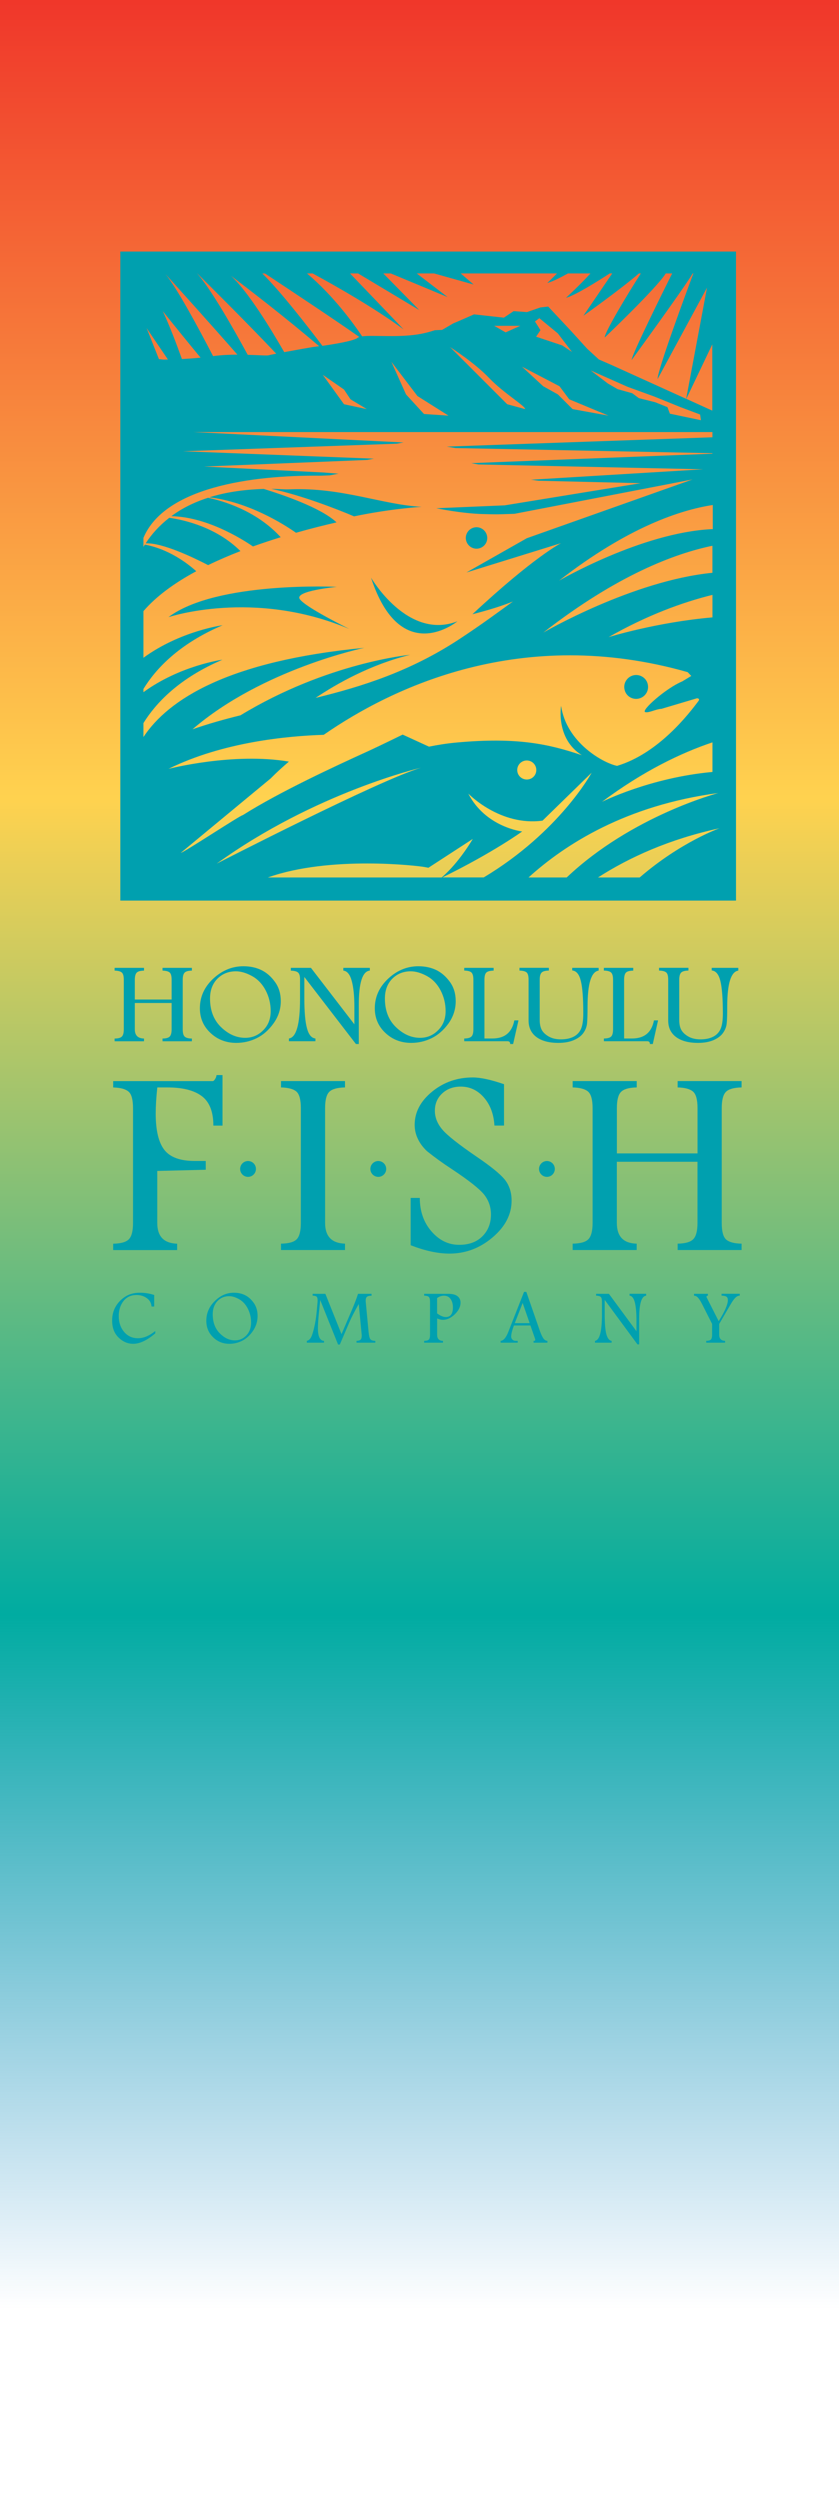 <svg width="92" height="274" viewBox="0 0 92 274" fill="none" xmlns="http://www.w3.org/2000/svg">
<path d="M92 0H0V273.86H92V0Z" fill="url(#paint0_linear_182_1182)"></path>
<path d="M12.568 106.083H15.79V106.384C15.393 106.393 15.126 106.465 14.988 106.608C14.854 106.751 14.783 107.009 14.783 107.391V109.553H18.82V107.391C18.82 106.976 18.749 106.708 18.596 106.584C18.448 106.46 18.186 106.393 17.823 106.384V106.083H21.04V106.384C20.643 106.393 20.376 106.465 20.242 106.608C20.104 106.751 20.037 107.009 20.037 107.391V112.822C20.037 113.237 20.114 113.505 20.266 113.633C20.419 113.762 20.677 113.829 21.04 113.829V114.13H17.823V113.829C18.205 113.829 18.472 113.753 18.61 113.61C18.749 113.471 18.82 113.209 18.82 112.822V109.935H14.783V112.822C14.783 113.481 15.117 113.815 15.79 113.829V114.13H12.568V113.829C12.96 113.829 13.227 113.753 13.365 113.61C13.504 113.471 13.575 113.209 13.575 112.822V107.391C13.575 106.976 13.499 106.708 13.346 106.584C13.198 106.46 12.936 106.393 12.568 106.384V106.083Z" fill="#00A0AF"></path>
<path d="M26.69 105.906C27.43 105.906 28.089 106.049 28.652 106.321C29.225 106.598 29.726 107.033 30.146 107.62C30.575 108.202 30.79 108.908 30.79 109.729C30.79 110.626 30.518 111.438 29.988 112.177C29.458 112.912 28.838 113.456 28.136 113.795C27.43 114.139 26.686 114.306 25.908 114.306C24.8 114.306 23.855 113.943 23.082 113.218C22.304 112.488 21.918 111.59 21.918 110.512C21.918 109.266 22.4 108.192 23.369 107.276C24.347 106.369 25.449 105.906 26.69 105.906ZM25.865 106.46C25.049 106.46 24.371 106.737 23.836 107.276C23.297 107.825 23.03 108.545 23.03 109.443C23.03 110.755 23.435 111.805 24.242 112.583C25.049 113.361 25.931 113.752 26.886 113.752C27.65 113.752 28.313 113.48 28.857 112.927C29.411 112.383 29.683 111.681 29.683 110.822C29.683 110.02 29.501 109.261 29.134 108.555C28.766 107.853 28.265 107.324 27.635 106.98C27.001 106.636 26.413 106.46 25.865 106.46Z" fill="#00A0AF"></path>
<path d="M31.888 106.083H34.097L38.86 112.273V110.388C38.86 109.181 38.765 108.221 38.569 107.51C38.378 106.804 38.068 106.427 37.648 106.384V106.083H40.555V106.384C39.743 106.456 39.343 107.715 39.343 110.154V114.43H39.028L33.372 107.081V109.419C33.372 110.904 33.467 111.996 33.658 112.693C33.844 113.404 34.155 113.781 34.589 113.824V114.125H31.683V113.824C32.489 113.71 32.9 112.273 32.9 109.505V107.319C32.9 106.947 32.818 106.704 32.67 106.584C32.513 106.46 32.255 106.398 31.892 106.389V106.083H31.888Z" fill="#00A0AF"></path>
<path d="M45.871 105.906C46.611 105.906 47.265 106.049 47.838 106.321C48.406 106.598 48.902 107.033 49.331 107.62C49.756 108.202 49.971 108.908 49.971 109.729C49.971 110.626 49.704 111.438 49.179 112.177C48.644 112.912 48.019 113.456 47.317 113.795C46.611 114.139 45.867 114.306 45.093 114.306C43.981 114.306 43.041 113.943 42.263 113.218C41.485 112.488 41.099 111.59 41.099 110.512C41.099 109.266 41.586 108.192 42.554 107.276C43.523 106.369 44.63 105.906 45.871 105.906ZM45.041 106.46C44.225 106.46 43.547 106.737 43.013 107.276C42.473 107.825 42.206 108.545 42.206 109.443C42.206 110.755 42.607 111.805 43.418 112.583C44.225 113.361 45.108 113.752 46.062 113.752C46.826 113.752 47.484 113.48 48.033 112.927C48.587 112.383 48.864 111.681 48.864 110.822C48.864 110.02 48.682 109.261 48.315 108.555C47.947 107.853 47.446 107.324 46.816 106.98C46.177 106.636 45.594 106.46 45.041 106.46Z" fill="#00A0AF"></path>
<path d="M50.906 106.083H54.128V106.384C53.727 106.393 53.46 106.465 53.326 106.599C53.188 106.732 53.121 106.995 53.121 107.391V113.824H53.994C55.345 113.824 56.142 113.166 56.4 111.839H56.853L56.266 114.43H55.946C55.946 114.23 55.851 114.125 55.665 114.125H50.906V113.824C51.293 113.824 51.56 113.748 51.699 113.605C51.842 113.466 51.908 113.204 51.908 112.817V107.386C51.908 106.976 51.832 106.708 51.684 106.58C51.536 106.451 51.279 106.389 50.906 106.379V106.083Z" fill="#00A0AF"></path>
<path d="M62.737 106.083H65.644V106.384C64.833 106.498 64.427 107.811 64.427 110.307C64.427 111.17 64.408 111.796 64.374 112.168C64.336 112.54 64.203 112.889 63.974 113.213C63.745 113.538 63.396 113.8 62.919 114.005C62.451 114.206 61.883 114.306 61.229 114.306C60.537 114.306 59.946 114.211 59.459 114.015C58.977 113.824 58.6 113.542 58.347 113.18C58.094 112.822 57.96 112.378 57.96 111.848V107.386C57.96 106.971 57.889 106.703 57.741 106.579C57.588 106.455 57.325 106.388 56.963 106.379V106.078H60.184V106.379C59.793 106.388 59.526 106.46 59.392 106.598C59.254 106.737 59.182 106.994 59.182 107.386V111.805C59.182 112.225 59.254 112.578 59.387 112.846C59.521 113.122 59.774 113.371 60.141 113.59C60.509 113.81 60.962 113.919 61.511 113.919C62.05 113.919 62.513 113.824 62.89 113.633C63.267 113.442 63.539 113.156 63.706 112.784C63.873 112.407 63.959 111.839 63.959 111.08C63.959 109.414 63.873 108.226 63.687 107.505C63.511 106.784 63.196 106.407 62.747 106.369V106.083H62.737Z" fill="#00A0AF"></path>
<path d="M66.217 106.083H69.438V106.384C69.037 106.393 68.775 106.465 68.641 106.599C68.508 106.732 68.436 106.995 68.436 107.391V113.824H69.305C70.655 113.824 71.457 113.166 71.71 111.839H72.159L71.581 114.43H71.266C71.266 114.23 71.171 114.125 70.985 114.125H66.222V113.824C66.613 113.824 66.88 113.748 67.019 113.605C67.157 113.466 67.224 113.204 67.224 112.817V107.386C67.224 106.976 67.147 106.708 66.995 106.58C66.847 106.451 66.584 106.389 66.217 106.379V106.083Z" fill="#00A0AF"></path>
<path d="M78.048 106.083H80.959V106.384C80.153 106.498 79.742 107.811 79.742 110.307C79.742 111.17 79.728 111.796 79.685 112.168C79.652 112.54 79.513 112.889 79.284 113.213C79.06 113.538 78.702 113.8 78.239 114.005C77.766 114.206 77.203 114.306 76.54 114.306C75.853 114.306 75.256 114.211 74.774 114.015C74.287 113.824 73.91 113.542 73.657 113.18C73.4 112.822 73.271 112.378 73.271 111.848V107.386C73.271 106.971 73.199 106.703 73.046 106.579C72.894 106.455 72.636 106.388 72.268 106.379V106.078H75.49V106.379C75.099 106.388 74.836 106.46 74.693 106.598C74.555 106.737 74.483 106.994 74.483 107.386V111.805C74.483 112.225 74.55 112.578 74.688 112.846C74.831 113.122 75.075 113.371 75.447 113.59C75.814 113.81 76.268 113.919 76.817 113.919C77.361 113.919 77.819 113.824 78.196 113.633C78.573 113.442 78.845 113.156 79.012 112.784C79.184 112.407 79.265 111.839 79.265 111.08C79.265 109.414 79.17 108.226 78.988 107.505C78.807 106.784 78.492 106.407 78.043 106.369V106.083H78.048Z" fill="#00A0AF"></path>
<path d="M23.746 117.833H24.399V123.374H23.397C23.397 121.861 22.977 120.787 22.137 120.148C21.297 119.513 20.047 119.189 18.386 119.189H17.25C17.136 120.248 17.074 121.203 17.074 122.047C17.074 123.904 17.393 125.236 18.028 126.042C18.663 126.849 19.775 127.25 21.359 127.25H22.562V128.209L17.245 128.342V134.046C17.245 135.52 17.971 136.27 19.422 136.317V137.014H12.411V136.317C13.26 136.303 13.833 136.141 14.138 135.821C14.439 135.511 14.587 134.914 14.587 134.046V121.484C14.587 120.544 14.43 119.933 14.1 119.652C13.776 119.365 13.213 119.213 12.411 119.193V118.497H23.335C23.402 118.497 23.483 118.425 23.569 118.296C23.669 118.153 23.727 118.005 23.746 117.833Z" fill="#00A0AF"></path>
<path d="M37.83 119.188C36.97 119.207 36.393 119.37 36.092 119.685C35.796 119.995 35.648 120.582 35.648 121.455V134.041C35.648 135.515 36.374 136.265 37.83 136.312V137.009H30.814V136.312C31.673 136.298 32.25 136.136 32.546 135.816C32.842 135.506 32.99 134.909 32.99 134.041V121.455C32.99 120.529 32.823 119.923 32.503 119.642C32.179 119.36 31.611 119.207 30.814 119.188V118.491H37.83V119.188Z" fill="#00A0AF"></path>
<path d="M46.816 126.171C46.372 125.746 46.038 125.297 45.814 124.81C45.585 124.333 45.47 123.823 45.47 123.293C45.47 121.909 46.105 120.701 47.375 119.656C48.649 118.611 50.138 118.095 51.842 118.095C52.701 118.095 53.841 118.344 55.268 118.835V123.369H54.218C54.142 122.114 53.755 121.083 53.063 120.291C52.367 119.494 51.522 119.098 50.52 119.098C49.699 119.098 49.021 119.351 48.487 119.847C47.952 120.348 47.685 120.978 47.685 121.742C47.685 122.477 47.957 123.164 48.501 123.803C49.031 124.438 50.291 125.431 52.271 126.786C53.775 127.808 54.796 128.629 55.321 129.254C55.836 129.889 56.099 130.666 56.099 131.597C56.099 133.105 55.402 134.451 54.008 135.63C52.62 136.809 51.04 137.401 49.284 137.401C48.014 137.401 46.606 137.095 45.031 136.484V131.301H46.033C46.033 132.766 46.463 133.988 47.313 134.967C48.162 135.95 49.179 136.441 50.348 136.441C51.422 136.441 52.271 136.131 52.896 135.506C53.522 134.881 53.837 134.084 53.837 133.12C53.837 132.28 53.579 131.549 53.068 130.91C52.553 130.285 51.393 129.368 49.575 128.161C48.577 127.512 47.656 126.844 46.816 126.171Z" fill="#00A0AF"></path>
<path d="M62.8 118.491H69.82V119.188C68.956 119.207 68.384 119.374 68.088 119.689C67.787 120 67.644 120.596 67.644 121.455V126.419H76.487V121.455C76.487 120.529 76.32 119.923 75.991 119.642C75.662 119.36 75.099 119.207 74.306 119.188V118.491H81.317V119.188C80.458 119.207 79.881 119.374 79.585 119.689C79.289 120 79.141 120.596 79.141 121.455V134.041C79.141 134.976 79.303 135.582 79.633 135.868C79.962 136.15 80.525 136.298 81.317 136.312V137.009H74.306V136.312C75.146 136.298 75.719 136.136 76.025 135.816C76.33 135.506 76.483 134.909 76.483 134.041V127.335H67.639V134.041C67.639 135.525 68.365 136.279 69.815 136.312V137.009H62.795V136.312C63.649 136.298 64.227 136.136 64.527 135.816C64.828 135.506 64.981 134.909 64.981 134.041V121.455C64.981 120.529 64.809 119.923 64.484 119.642C64.155 119.36 63.592 119.207 62.795 119.188V118.491H62.8Z" fill="#00A0AF"></path>
<path d="M17.021 146.149C16.133 146.903 15.332 147.289 14.601 147.289C14.014 147.289 13.475 147.065 13.007 146.607C12.535 146.153 12.296 145.533 12.296 144.736C12.296 144.182 12.42 143.681 12.664 143.242C12.912 142.803 13.255 142.431 13.709 142.135C14.162 141.834 14.702 141.691 15.336 141.691C15.89 141.691 16.41 141.772 16.907 141.939V143.204H16.62C16.587 142.808 16.41 142.497 16.09 142.278C15.78 142.054 15.403 141.939 14.969 141.939C14.363 141.939 13.886 142.163 13.537 142.607C13.189 143.056 13.022 143.605 13.022 144.244C13.022 144.941 13.217 145.528 13.609 145.986C14.005 146.449 14.511 146.678 15.126 146.678C15.742 146.678 16.372 146.416 17.026 145.886V146.149H17.021Z" fill="#00A0AF"></path>
<path d="M25.645 141.691C26.113 141.691 26.533 141.782 26.891 141.968C27.253 142.149 27.568 142.44 27.84 142.827C28.113 143.223 28.246 143.691 28.246 144.235C28.246 144.831 28.074 145.371 27.745 145.867C27.406 146.359 27.01 146.721 26.566 146.95C26.118 147.175 25.65 147.289 25.158 147.289C24.452 147.289 23.855 147.051 23.364 146.568C22.867 146.082 22.624 145.48 22.624 144.76C22.624 143.934 22.934 143.213 23.55 142.607C24.156 141.996 24.858 141.691 25.645 141.691ZM25.125 142.068C24.61 142.068 24.18 142.249 23.841 142.607C23.502 142.975 23.326 143.452 23.326 144.044C23.326 144.927 23.583 145.614 24.094 146.134C24.605 146.654 25.163 146.912 25.769 146.912C26.247 146.912 26.666 146.731 27.015 146.368C27.358 146.005 27.535 145.533 27.535 144.965C27.535 144.43 27.421 143.929 27.191 143.466C26.958 142.999 26.643 142.645 26.247 142.416C25.841 142.182 25.468 142.068 25.125 142.068Z" fill="#00A0AF"></path>
<path d="M34.283 141.81H35.677L37.448 146.234L38.488 143.81C38.88 142.894 39.133 142.23 39.257 141.81H40.741V142.016C40.497 142.016 40.335 142.058 40.24 142.135C40.144 142.211 40.101 142.35 40.101 142.545C40.101 142.579 40.101 142.607 40.101 142.646L40.416 145.986C40.459 146.397 40.517 146.659 40.607 146.779C40.698 146.898 40.879 146.96 41.156 146.969V147.165H39.094V146.965C39.304 146.96 39.452 146.917 39.533 146.841C39.624 146.759 39.667 146.616 39.667 146.387C39.667 146.339 39.667 146.297 39.657 146.244L39.338 142.927C38.86 143.767 38.522 144.426 38.316 144.908L37.262 147.37H37.071L35.114 142.493L34.961 143.996C34.894 144.679 34.861 145.213 34.861 145.609C34.861 146.492 35.081 146.941 35.529 146.969V147.165H33.644V146.965C33.84 146.922 33.988 146.793 34.102 146.588C34.217 146.382 34.331 146.02 34.455 145.49C34.579 144.96 34.665 144.407 34.723 143.805L34.823 142.693C34.828 142.641 34.828 142.583 34.828 142.517C34.828 142.321 34.789 142.187 34.718 142.121C34.632 142.049 34.493 142.016 34.283 142.011V141.81Z" fill="#00A0AF"></path>
<path d="M46.506 141.81H49.16C49.618 141.81 49.961 141.901 50.176 142.078C50.391 142.254 50.501 142.488 50.501 142.77C50.501 143.223 50.291 143.648 49.871 144.053C49.451 144.459 49.017 144.66 48.568 144.66C48.468 144.66 48.372 144.65 48.262 144.621C48.157 144.597 48.043 144.555 47.933 144.512V146.311C47.933 146.736 48.148 146.955 48.573 146.969V147.165H46.511V146.965C46.764 146.96 46.936 146.917 47.022 146.826C47.112 146.731 47.155 146.564 47.155 146.311V142.669C47.155 142.402 47.107 142.226 47.012 142.14C46.916 142.058 46.749 142.016 46.511 142.011V141.81H46.506ZM47.928 142.278V143.953C48.105 144.087 48.277 144.187 48.434 144.254C48.592 144.321 48.744 144.354 48.883 144.354C49.145 144.354 49.336 144.268 49.47 144.087C49.599 143.91 49.666 143.643 49.666 143.299C49.666 142.937 49.58 142.631 49.413 142.383C49.241 142.135 49.002 142.016 48.678 142.016C48.425 142.016 48.172 142.097 47.928 142.278Z" fill="#00A0AF"></path>
<path d="M57.464 141.596H57.712L59.196 145.867C59.306 146.182 59.425 146.45 59.55 146.645C59.678 146.851 59.841 146.956 60.027 146.965V147.166H58.509V146.965H58.614C58.666 146.965 58.69 146.922 58.69 146.827C58.69 146.798 58.686 146.769 58.671 146.731L58.165 145.28H56.352C56.156 145.82 56.051 146.221 56.051 146.488C56.051 146.626 56.099 146.741 56.19 146.827C56.28 146.917 56.4 146.965 56.547 146.965H56.767V147.166H54.896V146.965C55.206 146.951 55.493 146.617 55.746 145.963L57.464 141.596ZM57.311 142.813L56.447 145.023H58.08L57.311 142.813Z" fill="#00A0AF"></path>
<path d="M65.362 141.811H66.77L69.791 145.911V144.665C69.791 143.863 69.729 143.228 69.615 142.756C69.496 142.288 69.3 142.035 69.033 142.011V141.806H70.856V142.011C70.345 142.059 70.087 142.894 70.087 144.527V147.352H69.901L66.307 142.474V144.03C66.307 145.023 66.365 145.748 66.484 146.216C66.608 146.679 66.799 146.932 67.066 146.965V147.166H65.243V146.965C65.754 146.889 66.007 145.93 66.007 144.087V142.641C66.007 142.393 65.959 142.226 65.864 142.14C65.763 142.059 65.596 142.016 65.367 142.011V141.811H65.362Z" fill="#00A0AF"></path>
<path d="M76.11 141.811H77.623V142.016C77.518 142.016 77.471 142.054 77.471 142.131C77.471 142.15 77.475 142.174 77.485 142.202L78.807 144.808C79.475 143.749 79.814 142.98 79.814 142.493C79.814 142.317 79.761 142.198 79.661 142.126C79.556 142.05 79.375 142.016 79.122 142.011V141.806H81.117V142.011C80.954 142.011 80.797 142.083 80.649 142.226C80.496 142.369 80.32 142.608 80.124 142.947L78.864 145.109V146.307C78.864 146.731 79.084 146.951 79.508 146.965V147.166H77.442V146.965C77.695 146.961 77.862 146.913 77.953 146.822C78.038 146.731 78.086 146.555 78.086 146.307V145.109L77.027 143.014C76.869 142.699 76.721 142.446 76.578 142.279C76.435 142.102 76.277 142.016 76.101 142.016V141.811H76.11Z" fill="#00A0AF"></path>
<path d="M42.349 128.123C42.349 128.6 41.958 128.992 41.481 128.992C41.003 128.992 40.612 128.6 40.612 128.123C40.612 127.646 40.999 127.254 41.481 127.254C41.958 127.254 42.349 127.641 42.349 128.123Z" fill="#00A0AF"></path>
<path d="M28.065 128.123C28.065 128.6 27.678 128.992 27.196 128.992C26.719 128.992 26.332 128.6 26.332 128.123C26.332 127.646 26.719 127.254 27.196 127.254C27.678 127.254 28.065 127.641 28.065 128.123Z" fill="#00A0AF"></path>
<path d="M60.838 128.123C60.838 128.6 60.452 128.992 59.974 128.992C59.497 128.992 59.106 128.6 59.106 128.123C59.106 127.646 59.497 127.254 59.974 127.254C60.452 127.254 60.838 127.641 60.838 128.123Z" fill="#00A0AF"></path>
<path d="M36.904 57.255C35.171 55.622 30.819 54.172 28.924 53.589C26.599 53.661 24.628 53.985 22.958 54.51C27.263 55.021 31.105 57.446 32.46 58.395C33.992 57.956 35.491 57.579 36.904 57.255ZM13.193 27.574V98.709H80.706V27.574H13.193ZM59.578 69.334C67.648 63.049 73.982 60.672 78.12 59.818V62.781C69.338 63.645 59.578 69.334 59.578 69.334ZM78.124 65.201V67.668C71.972 68.203 66.732 69.835 66.732 69.835C70.932 67.444 74.793 66.027 78.124 65.201ZM78.019 57.999C70.321 58.386 61.301 63.645 61.301 63.645C68.913 57.722 74.707 55.875 78.158 55.35V58.004C78.081 57.999 78.019 57.999 78.019 57.999ZM57.588 44.841L55.617 44.307L49.35 38.04C49.35 38.04 52.023 39.734 53.646 41.443C55.202 43.071 57.588 44.483 57.588 44.841ZM54.19 35.711H57.053L55.445 36.432L54.19 35.711ZM57.235 40.188L61.353 42.336L62.422 43.767L66.723 45.557L62.785 44.841L61.172 43.228L59.559 42.331L57.235 40.188ZM58.662 35.234L59.144 34.876L61.172 36.546L62.723 38.575L61.649 37.859L58.786 36.904L59.263 36.188L58.662 35.234ZM66.656 42.035L64.775 40.603L68.803 42.393L71.758 43.467L74.621 44.626L76.769 45.433L76.859 46.058L73.457 45.342L73.189 44.626L71.844 44.087L70.054 43.639L69.333 43.104L67.725 42.655L66.656 42.035ZM75.256 43.715L78.105 37.744V45.008L75.256 43.715ZM34.283 29.97C36.722 31.292 41.027 33.726 44.258 36.103L38.383 29.97H39.266L45.976 33.988L42.029 29.97H42.85L49.078 32.561L45.699 29.97H47.599L51.937 31.187L50.52 29.97H61.077C60.494 30.566 60.012 31.024 60.012 31.024C60.547 30.881 61.42 30.447 62.279 29.97H64.747C63.687 31.149 62.06 32.647 62.06 32.647C63.072 32.38 65.649 30.762 66.861 29.97H67.133L63.974 34.609C63.974 34.609 68.154 31.635 70.059 29.97H70.273C68.942 32.027 66.226 36.527 66.317 36.99C66.317 36.99 72.044 31.535 73.003 29.97H73.705C72.798 31.783 69.262 38.909 69.262 39.458C69.262 39.458 74.75 31.941 75.962 29.97H76.034C75.285 31.965 72.106 40.541 72.106 41.548L77.528 31.526L75.242 43.715L67.071 40.011L65.668 39.4L64.384 38.222L62.594 36.251L60.113 33.602C59.907 33.626 59.611 33.659 59.258 33.697L57.784 34.208L56.323 34.103L55.249 34.819L51.98 34.456C51.369 34.718 50.582 35.081 49.704 35.444L48.477 36.16L47.685 36.193C47.193 36.351 46.702 36.489 46.22 36.58C43.828 37.052 40.946 36.699 39.71 36.866C38.846 35.578 36.608 32.447 33.663 29.97H34.283ZM49.179 45.557L46.492 45.376L44.521 43.228L42.912 39.649L45.776 43.409L49.179 45.557ZM40.221 44.841L37.72 44.307L35.391 41.08L37.72 42.694L38.435 43.767L40.221 44.841ZM29.048 29.97C31.563 31.631 37.223 35.387 39.4 36.938C39.323 36.962 39.256 36.99 39.214 37.029C38.789 37.372 36.655 37.721 35.352 37.907C33.925 36.017 30.761 31.922 28.762 29.975H29.048V29.97ZM34.999 37.95C34.584 38.007 34.317 38.035 34.317 38.035C34.317 38.035 32.565 38.336 31.167 38.599C29.611 35.888 27.191 31.95 25.32 30.223C27.081 31.554 31.157 34.671 34.999 37.95ZM21.631 29.97C23.187 31.511 27.325 35.63 30.289 38.766C29.869 38.847 29.563 38.909 29.477 38.938C29.287 38.999 28.375 38.923 27.163 38.89C25.535 35.897 23.159 31.731 21.622 29.97H21.631ZM26.032 38.871C25.182 38.871 24.256 38.914 23.364 39.033C21.703 35.831 19.46 31.674 18.147 30.037C19.355 31.373 22.834 35.22 26.032 38.871ZM21.994 39.2C21.268 39.272 20.562 39.324 19.947 39.353C19.317 37.592 18.567 35.64 17.851 34.103C19.049 35.602 20.581 37.496 21.994 39.2ZM18.415 39.405C18.114 39.415 17.933 39.415 17.933 39.415L17.427 39.362C16.968 38.198 16.472 36.947 16.076 35.959L18.415 39.405ZM15.728 80.784V79.256C17.073 77.08 19.613 74.345 24.395 72.307C24.395 72.307 19.765 72.928 15.728 75.868V75.514C17.064 73.329 19.608 70.575 24.414 68.528C24.414 68.528 19.77 69.148 15.728 72.097V66.986C17.164 65.316 19.188 63.865 21.521 62.609C19.083 60.438 16.792 59.851 15.88 59.693C15.828 59.779 15.78 59.861 15.728 59.946V58.954C18.042 53.432 27.564 52.067 35.076 52.138C35.348 52.138 36.006 52.105 36.164 52.1L37.118 51.919L35.51 51.79L22.371 51.136L40.268 50.411L41.003 50.272L20.047 49.461L43.518 48.631L44.248 48.497L21.187 47.356H78.12V47.929L48.988 48.95L49.938 49.108L78.12 49.671V49.728L51.679 50.764L52.438 50.907L77.108 51.437L58.213 52.582L59.058 52.692L70.259 52.959L55.349 55.389L47.842 55.708C47.842 55.708 50.644 56.286 52.954 56.343C54.648 56.381 54.185 56.391 56.423 56.315L75.939 52.549L57.769 58.992L51.145 62.748L61.525 59.531C61.525 59.531 58.581 61.006 51.803 67.325C53.717 66.833 55.12 66.385 56.247 65.926C54.557 67.148 52.791 68.465 50.3 70.098C44.974 73.586 39.715 75.247 34.608 76.493C36.937 74.927 40.631 72.837 44.983 71.768C44.983 71.768 35.892 72.613 26.37 78.402C24.59 78.841 22.834 79.333 21.111 79.934C28.771 73.324 39.958 71.004 39.958 71.004C25.001 72.436 18.453 76.665 15.728 80.784ZM18.477 84.272C24.447 81.323 31.544 80.664 35.496 80.54C42.965 75.362 57.192 68.48 75.409 73.672L75.8 74.088L74.812 74.684C73.018 75.429 70.216 77.92 70.76 78.054C71.171 78.154 71.915 77.719 72.536 77.691L76.421 76.536C76.421 76.536 76.817 76.531 76.573 76.86C75.6 78.144 72.268 82.559 67.668 83.943C66.183 83.652 62.112 81.413 61.525 77.366C61.525 77.366 60.905 80.946 63.797 82.774C60.227 81.566 56.743 80.774 50.066 81.385C49.026 81.48 48.014 81.638 47.041 81.838L44.153 80.516C44.153 80.516 41.671 81.733 40.454 82.292C36.713 83.995 30.671 86.787 26.628 89.341C26.337 89.355 20.118 93.474 19.827 93.474L29.702 85.303C29.702 85.303 30.384 84.582 31.678 83.475C25.55 82.439 18.477 84.272 18.477 84.272ZM78.124 81.366V84.611C71.299 85.227 66.011 87.885 66.011 87.885C70.545 84.501 74.683 82.521 78.124 81.366ZM58.8 84.525C58.733 85.098 58.213 85.504 57.636 85.432C57.063 85.365 56.653 84.84 56.724 84.267C56.8 83.695 57.316 83.289 57.893 83.361C58.461 83.427 58.872 83.953 58.8 84.525ZM46.158 84.148C41.614 85.484 23.76 94.662 23.76 94.662C34.541 86.864 46.158 84.148 46.158 84.148ZM29.372 96.175C36.235 93.731 45.957 94.91 46.549 95.03L46.978 95.111L51.842 91.951C51.842 91.951 50.377 94.509 48.434 96.175H29.372ZM48.501 96.175C54.042 93.464 57.259 91.135 57.259 91.135C57.259 91.135 53.259 90.682 51.35 86.983C51.35 86.983 54.806 90.577 59.492 89.947L64.876 84.692C64.876 84.692 61.373 91.178 53.044 96.17H48.501V96.175ZM57.955 96.175C61.998 92.51 68.679 88.257 78.764 86.921C78.764 86.921 69.295 89.398 62.141 96.175H57.955ZM70.144 96.175H65.572C69.023 93.961 73.404 91.97 78.893 90.782C78.893 90.782 74.645 92.285 70.144 96.175ZM30.78 58.882C28.084 55.923 24.352 54.878 22.815 54.558C21.211 55.074 19.88 55.761 18.787 56.577C22.538 56.648 26.28 58.901 27.74 59.894C28.752 59.531 29.768 59.197 30.78 58.882ZM32.866 65.654C32.274 64.757 36.947 64.323 36.947 64.323C36.947 64.323 23.731 63.678 18.472 67.645C18.472 67.645 27.817 64.499 38.312 68.943C38.316 68.938 33.462 66.561 32.866 65.654ZM70.044 76.569C70.746 76.407 71.19 75.715 71.032 75.009C70.884 74.302 70.178 73.859 69.472 74.016C68.775 74.174 68.321 74.875 68.484 75.577C68.632 76.288 69.333 76.731 70.044 76.569ZM26.366 60.405C23.76 57.813 20.285 56.997 18.562 56.754C17.479 57.593 16.625 58.548 15.971 59.555C17.799 59.46 21.268 61.135 22.82 61.941C23.956 61.388 25.144 60.877 26.366 60.405ZM31.816 53.632C31.1 53.661 30.408 53.58 29.745 53.58C32.918 54.238 36.913 55.78 38.822 56.596C42.993 55.727 46.234 55.551 46.234 55.551C41.982 55.336 37.519 53.408 31.816 53.632ZM52.328 60.137C52.978 60.094 53.469 59.541 53.426 58.892C53.383 58.247 52.83 57.751 52.181 57.789C51.532 57.832 51.04 58.395 51.078 59.035C51.131 59.689 51.684 60.18 52.328 60.137ZM40.683 63.311C43.929 73.252 50.157 68.098 50.157 68.098C44.688 70.222 40.683 63.311 40.683 63.311Z" fill="#00A0AF"></path>
<defs>
<linearGradient id="paint0_linear_182_1182" x1="46.002" y1="253.079" x2="46.002" y2="-14.907" gradientUnits="userSpaceOnUse">
<stop stop-color="#0076C0" stop-opacity="0"></stop>
<stop offset="0.284" stop-color="#00ACA1"></stop>
<stop offset="0.618" stop-color="#FFD24F"></stop>
<stop offset="1" stop-color="#ED1C24"></stop>
</linearGradient>
</defs>
</svg>
